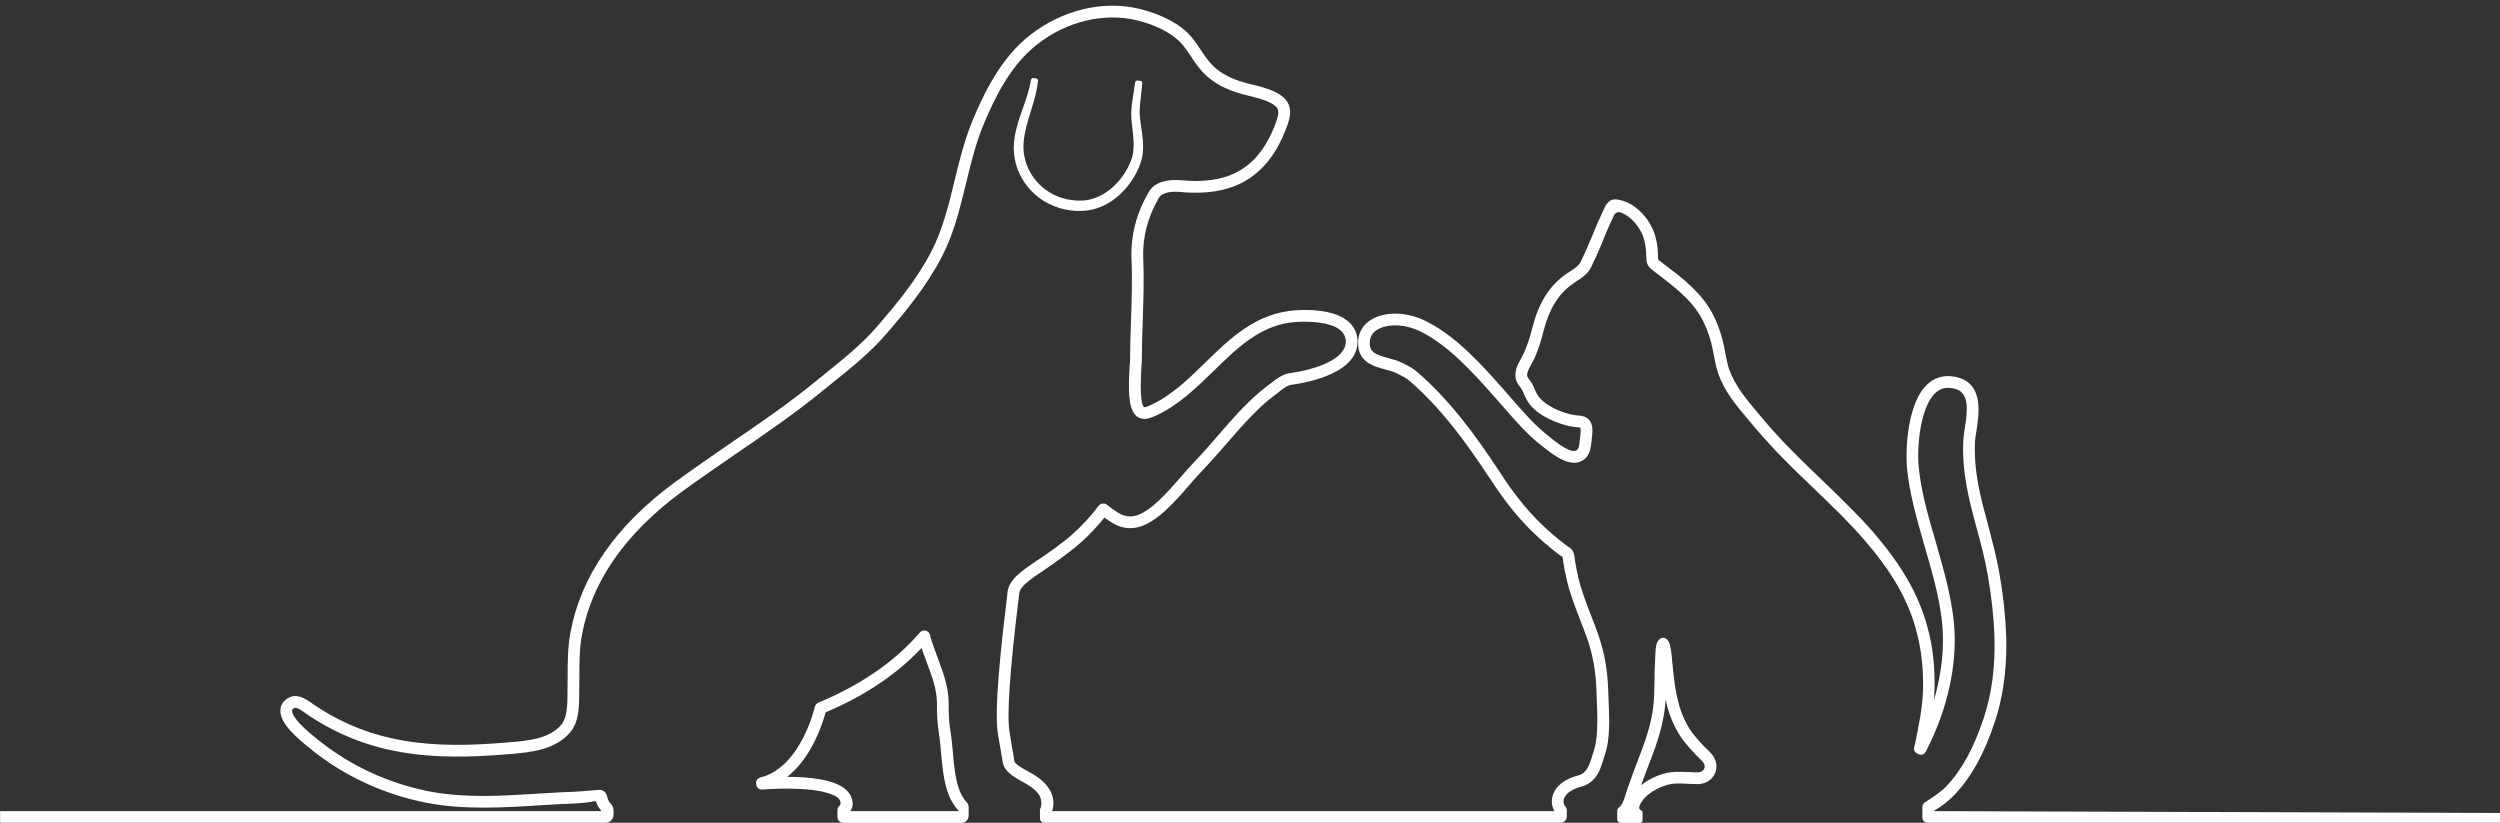 <?xml version="1.0" encoding="UTF-8" standalone="no"?><svg xmlns="http://www.w3.org/2000/svg" xmlns:xlink="http://www.w3.org/1999/xlink" fill="#000000" height="154.9" preserveAspectRatio="xMidYMid meet" version="1" viewBox="11.3 172.0 470.7 154.9" width="470.7" zoomAndPan="magnify"><rect x="11.3" y="172.0" width="470.7" height="154.9" fill="#333333" stroke="none"/><g><g id="change1_1"><path d="M 332.074 316.891 C 331.871 317.184 331.488 317.391 331.07 317.422 C 330.395 317.422 329.746 317.391 329.102 317.359 C 327.625 317.305 326.098 317.215 324.504 317.688 C 322.938 318.129 321.469 318.895 320.316 319.836 L 320.316 319.777 C 320.848 318.309 321.379 316.828 321.969 315.355 C 323.352 311.82 324.648 307.988 324.914 303.715 C 325.004 304.102 325.094 304.512 325.18 304.895 C 325.855 307.43 326.891 309.582 328.219 311.379 C 328.949 312.352 329.777 313.234 330.539 314.059 L 331.102 314.617 C 331.574 315.062 332.051 315.504 332.195 315.945 C 332.34 316.359 332.227 316.684 332.074 316.891 Z M 332.637 312.996 C 332.461 312.852 332.281 312.707 332.137 312.527 C 331.43 311.762 330.66 310.938 329.984 310.055 C 328.805 308.457 327.922 306.602 327.332 304.336 C 326.738 302.125 326.449 299.852 326.211 297.145 L 326.152 296.668 C 326.098 295.875 326.031 295.051 325.887 294.25 C 325.887 294.164 325.855 294.02 325.801 293.84 C 325.488 291.469 323.215 291.371 323.027 294.281 C 323.027 294.281 322.883 296.438 322.883 297.32 L 322.82 298.82 C 322.82 300.234 322.793 301.648 322.73 303.098 C 322.586 307.02 321.492 310.52 319.902 314.562 C 319.312 316.035 318.785 317.535 318.254 319.016 L 317.844 320.133 C 317.723 320.516 317.605 320.895 317.457 321.312 C 317.059 322.684 316.738 323.59 316.055 324.082 C 315.887 324.203 315.789 324.402 315.789 324.613 L 315.789 326.266 C 315.789 326.633 316.09 326.93 316.457 326.93 L 320.059 326.93 C 320.336 326.93 320.559 326.707 320.559 326.434 L 320.559 324.992 C 320.559 324.793 320.441 324.605 320.258 324.535 C 320.102 324.477 319.992 324.395 319.965 324.285 C 319.844 324.02 320.02 323.488 320.406 322.934 C 321.469 321.312 323.559 320.25 325.121 319.809 C 325.887 319.57 326.652 319.512 327.445 319.512 C 327.953 319.512 328.449 319.543 328.98 319.57 C 329.688 319.602 330.426 319.633 331.133 319.633 C 332.254 319.57 333.285 319.039 333.906 318.129 C 334.492 317.27 334.641 316.211 334.285 315.207 C 333.965 314.266 333.258 313.617 332.637 312.996" fill="#ffffff"/></g><g id="change1_2"><path d="M 191.715 324.719 L 171.508 324.719 C 171.461 324.719 171.434 324.664 171.461 324.621 C 171.758 324.152 171.848 323.691 171.848 323.359 C 171.816 322.328 171.375 321.414 170.578 320.68 C 168.457 318.762 163.711 318.262 159.523 318.262 C 164.184 314.605 166.215 308.094 166.746 306.117 C 174.086 303.023 180.156 298.953 184.812 294.004 C 185.109 294.887 185.434 295.773 185.758 296.629 C 186.758 299.277 187.703 301.785 187.703 304.348 C 187.672 306.59 187.82 308.445 188.086 310.156 C 188.293 311.363 188.383 312.633 188.5 313.898 C 188.703 316.141 188.91 318.438 189.59 320.68 C 190.082 322.328 190.836 323.613 191.762 324.613 C 191.797 324.652 191.77 324.719 191.715 324.719 Z M 190.711 313.691 C 190.59 312.395 190.473 311.07 190.266 309.801 C 190 308.211 189.883 306.473 189.914 304.348 C 189.914 301.371 188.852 298.57 187.852 295.859 C 187.289 294.355 186.758 292.973 186.406 291.559 L 186.398 291.535 C 186.18 290.672 185.078 290.41 184.488 291.086 C 179.773 296.566 173.348 300.988 165.391 304.289 C 165.055 304.438 164.805 304.73 164.715 305.086 C 164.684 305.199 162.09 316.508 154.457 318.383 C 153.945 318.508 153.602 318.984 153.672 319.508 L 153.691 319.645 L 153.699 319.75 C 153.762 320.293 154.25 320.695 154.797 320.656 C 157.004 320.496 159.227 320.434 161.441 320.523 C 163.336 320.602 165.289 320.754 167.113 321.309 C 168.004 321.578 169.395 322.031 169.543 323.02 C 169.578 323.246 169.574 323.438 169.426 323.613 C 169.395 323.648 169.363 323.684 169.328 323.715 C 169.086 323.926 168.977 324.254 168.977 324.574 L 168.977 325.809 C 168.977 326.43 169.48 326.93 170.098 326.93 L 192.309 326.93 C 193.062 326.93 193.68 326.316 193.68 325.559 L 193.68 323.996 C 193.68 323.664 193.57 323.336 193.348 323.094 C 192.602 322.273 192.051 321.258 191.684 320.027 C 191.094 318.023 190.887 315.812 190.711 313.691" fill="#ffffff"/></g><g id="change1_3"><path d="M 375.512 324.719 C 375.453 324.719 375.434 324.645 375.48 324.613 C 376.785 323.871 378.07 322.918 379.266 321.664 C 382.477 318.305 384.895 313.914 386.898 307.871 C 388.344 303.48 389.051 298.766 389.051 293.488 C 389.051 292.867 389.051 292.25 389.02 291.629 C 388.902 288.035 388.488 284.176 387.723 279.812 C 387.164 276.656 386.367 273.738 385.633 270.91 C 384.215 265.723 382.891 260.828 383.152 255.082 C 383.184 254.555 383.301 253.875 383.422 253.109 C 383.922 249.895 384.746 244.504 380.117 243.117 C 377.996 242.496 376.023 242.82 374.488 244.09 C 370.156 247.656 370.098 257.527 370.336 259.977 C 370.773 264.84 372.25 269.906 373.664 274.828 C 375.312 280.461 376.996 286.297 377.113 291.777 C 377.199 295.641 376.609 299.734 375.434 303.832 C 375.461 303.422 375.461 303.035 375.492 302.684 C 375.699 298.086 375.285 293.898 374.164 289.922 C 372.516 283.938 369.422 278.543 364.176 272.414 C 361.137 268.906 357.777 265.691 354.535 262.57 L 352.031 260.152 C 348.582 256.82 345.781 253.965 343.219 250.867 L 342.156 249.602 C 340.035 247.094 337.855 244.473 336.82 241.406 C 336.527 240.434 336.32 239.434 336.113 238.371 C 335.969 237.547 335.82 236.691 335.586 235.867 C 335.113 234.129 334.523 232.594 333.816 231.207 C 332.02 227.73 329.188 225.312 326.652 223.309 C 325.855 222.691 325.062 222.07 324.031 221.305 C 323.469 220.895 323.469 220.895 323.469 220.363 C 323.469 218.684 323.234 217.148 322.734 215.793 C 321.762 213.023 319.051 209.988 315.719 209.547 C 314.098 209.34 313.48 210.902 313.125 211.727 L 312.945 212.109 C 312.301 213.438 311.738 214.793 311.18 216.176 L 310.738 217.207 C 310.176 218.562 309.59 219.922 308.938 221.246 C 308.555 222.043 307.73 222.574 306.875 223.133 L 306.199 223.574 C 303.016 225.785 301.012 228.996 299.832 233.656 C 299.332 235.66 298.801 237.191 298.121 238.664 C 298.004 238.93 297.828 239.227 297.68 239.52 C 297.148 240.492 296.473 241.672 296.648 243.059 C 296.766 243.883 297.18 244.441 297.531 244.887 C 297.648 245.062 297.797 245.238 297.914 245.473 C 298.035 245.68 298.121 245.918 298.211 246.152 C 298.508 246.828 298.828 247.535 299.391 248.215 C 300.48 249.57 302.219 250.691 304.578 251.574 C 305.52 251.93 306.492 252.195 307.465 252.344 C 307.672 252.371 307.906 252.398 308.113 252.43 C 308.352 252.43 308.73 252.461 308.852 252.547 C 308.969 252.902 308.879 253.758 308.82 254.285 L 308.73 254.965 C 308.676 255.582 308.613 256.262 308.32 256.613 C 307.406 257.707 304.605 255.496 303.398 254.555 L 302.984 254.199 C 300.48 252.281 298.445 249.953 296.297 247.508 L 294.379 245.297 C 290.254 240.668 285.598 235.426 279.965 232.562 C 276.488 230.766 272.512 230.559 269.797 232.004 C 268.234 232.828 267.234 234.188 267.059 235.809 C 266.527 240.082 269.945 240.992 272.188 241.582 C 272.949 241.762 273.66 241.969 274.16 242.23 L 274.543 242.41 C 275.398 242.852 276.074 243.176 276.754 243.766 C 282.824 249.039 287.336 255.348 291.312 261.332 L 291.551 261.684 C 292.582 263.246 293.645 264.84 294.762 266.312 C 296.914 269.199 299.332 271.793 301.926 274.062 C 302.957 274.949 304.02 275.832 305.137 276.629 L 305.492 276.836 C 305.52 276.922 305.551 277.188 305.578 277.363 L 305.637 277.809 C 305.816 278.93 306.02 280.047 306.285 281.168 C 306.906 283.789 307.879 286.297 308.82 288.742 C 309.266 289.863 309.676 290.98 310.09 292.102 C 311.211 295.254 311.77 298.469 311.887 302.152 L 311.945 303.773 C 312.062 306.309 312.152 308.902 311.828 311.406 C 311.68 312.559 311.324 313.617 310.941 314.77 L 310.648 315.621 C 310.234 316.859 309.5 317.715 308.613 317.949 C 305.52 318.719 304.312 320.223 303.812 321.312 C 303.34 322.402 303.367 323.609 303.93 324.672 C 303.938 324.688 303.949 324.703 303.957 324.719 L 209.375 324.719 C 209.902 323.371 209.664 321.719 208.715 320.355 C 207.656 318.789 206.062 317.879 204.594 317.086 C 203.824 316.668 202.41 315.871 202.293 315.344 C 202.293 315.254 202.293 315.254 201.379 309.859 C 200.848 306.77 201.41 298.395 203.059 284.93 L 203.203 283.746 C 203.355 282.359 205.301 281.062 207.984 279.266 C 209.863 277.969 212.254 276.348 214.703 274.227 C 216.324 272.812 217.828 271.188 219.242 269.453 C 219.711 269.805 220.238 270.129 220.801 270.48 C 222.07 271.277 223.574 271.605 225.043 271.367 C 228.73 270.809 232.477 266.535 235.449 263.059 C 236.277 262.141 237.016 261.258 237.691 260.582 C 239.16 259.047 240.664 257.336 242.172 255.602 C 245.09 252.238 248.121 248.73 251.309 246.402 C 251.543 246.223 251.777 246.02 252.043 245.844 C 252.84 245.195 253.664 244.543 254.43 244.457 C 258.172 243.926 266.867 242.102 266.898 236.324 C 266.898 234.348 265.84 230.957 258.793 230.426 C 257.352 230.312 256.051 230.371 255.23 230.426 C 247.801 230.93 242.938 235.672 238.223 240.27 C 235.07 243.371 231.793 246.551 227.848 248.32 C 227.461 248.496 227.051 248.672 226.723 248.672 C 226.312 248.406 225.871 246.906 226.191 241.219 C 226.258 240.598 226.281 240.066 226.281 239.738 C 226.281 237.297 226.371 234.879 226.457 232.434 C 226.578 228.57 226.723 224.594 226.547 220.613 C 226.402 216.727 227.375 212.895 229.496 209.238 C 230.203 208.059 232.297 208 233.945 208.176 C 235.512 208.32 237.16 208.32 238.809 208.176 C 245.711 207.527 250.449 203.758 253.281 196.652 C 254.051 194.734 254.637 193.023 253.812 191.434 C 252.988 189.84 250.895 188.781 246.859 187.871 C 240.695 186.426 239.074 183.977 237.367 181.387 C 236.629 180.262 235.891 179.145 234.805 178.086 C 232.004 175.457 227.969 174.195 225.812 173.664 C 219.004 172.012 211.312 173.867 205.27 178.582 C 199.789 182.824 196.543 189.551 194.332 194.887 C 192.859 198.508 191.914 202.312 191.031 205.992 C 189.945 210.504 188.82 215.133 186.676 219.312 C 183.902 224.711 179.895 229.484 176.383 233.551 C 173.555 236.797 170.34 239.387 166.926 242.133 L 164.805 243.867 C 159.699 248.023 154.133 251.855 148.707 255.535 C 145.293 257.898 141.727 260.344 138.336 262.82 C 127.277 270.953 120.68 280.445 118.703 291.086 C 118.176 293.914 118.176 296.773 118.176 299.516 L 118.145 302.582 C 118.145 304.586 118.117 307.059 116.992 308.445 C 114.695 311.156 110.598 311.484 107.004 311.773 L 106.59 311.809 C 93 312.953 81.688 312.191 70.66 304.848 C 70.484 304.762 70.309 304.645 70.133 304.496 C 69.039 303.699 67.215 302.371 65.473 303.465 C 64.387 304.141 64.121 305.023 64.09 305.676 C 63.945 308.094 66.977 310.805 69.957 313.133 L 70.219 313.367 C 76.406 318.262 83.84 321.648 91.648 323.152 C 98.691 324.512 105.914 324.066 112.93 323.625 L 116.875 323.387 C 119.953 323.309 122.008 323.141 123.34 322.832 C 123.422 322.812 123.496 322.859 123.523 322.938 C 123.73 323.547 124.059 324.117 124.496 324.637 C 124.523 324.668 124.5 324.719 124.457 324.719 L 11.32 324.719 L 11.32 326.93 L 125.266 326.93 C 126.121 326.93 126.816 326.234 126.816 325.383 L 126.816 324.578 C 126.816 324.125 126.637 323.688 126.312 323.363 L 126.309 323.359 C 125.922 322.973 125.703 322.402 125.586 321.871 C 125.414 321.145 124.746 320.637 124 320.715 C 122.488 320.863 119.906 321.09 116.816 321.176 L 112.781 321.414 C 105.914 321.855 98.84 322.301 92.09 321 C 84.602 319.527 77.5 316.281 71.602 311.629 L 71.312 311.395 C 66.859 307.918 66.27 306.383 66.301 305.797 C 66.301 305.707 66.301 305.531 66.621 305.32 C 67.125 305.059 68.156 305.797 68.832 306.293 C 69.039 306.438 69.246 306.59 69.426 306.703 C 81.004 314.371 92.734 315.195 106.766 314.016 L 107.184 313.984 C 111.016 313.664 115.789 313.277 118.672 309.859 C 120.328 307.887 120.352 304.938 120.352 302.582 L 120.383 299.547 C 120.383 296.742 120.383 294.121 120.883 291.469 C 122.738 281.449 129.078 272.402 139.629 264.617 C 143.02 262.141 146.555 259.723 149.977 257.367 C 155.402 253.656 161.027 249.793 166.188 245.578 L 168.309 243.867 C 171.668 241.152 175.117 238.387 178.062 234.996 C 181.66 230.844 185.758 225.918 188.645 220.316 C 190.918 215.93 192.066 211.125 193.184 206.523 C 194.066 202.93 194.953 199.184 196.367 195.738 C 198.605 190.312 201.586 184.242 206.625 180.32 C 212.137 176.02 219.121 174.34 225.309 175.812 C 228.609 176.605 231.504 178.02 233.27 179.699 C 234.18 180.559 234.832 181.562 235.512 182.594 C 237.305 185.301 239.34 188.398 246.355 190.02 C 249.566 190.758 251.367 191.551 251.84 192.469 C 252.191 193.145 251.895 194.145 251.246 195.824 C 248.684 202.191 244.676 205.402 238.633 205.965 C 237.102 206.113 235.57 206.113 234.156 205.965 C 230.82 205.637 228.645 206.379 227.613 208.117 C 225.254 212.152 224.16 216.371 224.336 220.734 C 224.516 224.594 224.367 228.543 224.25 232.348 C 224.16 234.82 224.07 237.266 224.07 239.738 C 224.07 240.035 224.047 240.508 223.984 241.098 C 223.75 245.051 223.66 248.703 225.133 250.207 C 225.574 250.676 226.168 250.852 226.785 250.883 C 227.523 250.852 228.168 250.586 228.73 250.352 C 233.062 248.406 236.484 245.074 239.781 241.867 C 244.41 237.352 248.77 233.055 255.375 232.609 C 255.992 232.578 257.23 232.523 258.613 232.637 L 258.645 232.637 C 261.387 232.844 264.688 233.641 264.688 236.324 C 264.656 239.625 259.234 241.539 254.051 242.277 C 252.75 242.453 251.664 243.34 250.66 244.102 L 249.984 244.605 C 246.617 247.109 243.5 250.676 240.488 254.152 C 239.016 255.863 237.547 257.547 236.098 259.047 C 235.422 259.754 234.629 260.641 233.801 261.609 C 231.176 264.617 227.613 268.746 224.691 269.188 C 223.75 269.332 222.809 269.129 221.949 268.602 C 221.098 268.098 220.359 267.562 219.711 267.035 C 219.512 266.879 219.273 266.805 219.039 266.805 C 218.699 266.805 218.367 266.957 218.148 267.242 C 216.645 269.219 214.996 271.012 213.227 272.578 C 210.898 274.609 208.691 276.113 206.738 277.406 C 203.559 279.562 201.289 281.098 200.992 283.48 L 200.879 284.633 C 199.789 293.504 198.43 305.797 199.195 310.242 L 200.109 315.551 C 200.406 317.316 202.293 318.32 203.68 319.117 C 204.883 319.762 206.121 320.469 206.891 321.594 C 207.414 322.332 207.508 323.555 207.176 324.23 C 207.125 324.328 207.09 324.434 207.094 324.543 L 207.102 326.078 C 207.105 326.551 207.488 326.93 207.961 326.93 L 305.07 326.93 C 305.75 326.93 306.301 326.379 306.301 325.699 L 306.301 324.609 C 306.301 324.336 306.211 324.066 306.031 323.863 C 305.973 323.797 305.918 323.719 305.875 323.641 C 305.695 323.312 305.551 322.812 305.844 322.195 C 306.078 321.664 306.816 320.66 309.145 320.074 C 310.766 319.66 312.121 318.273 312.742 316.328 L 313.035 315.477 C 313.418 314.297 313.832 313.059 314.039 311.703 C 314.391 309.02 314.273 306.309 314.156 303.688 L 314.098 302.094 C 313.98 298.145 313.359 294.754 312.184 291.363 C 311.77 290.215 311.324 289.098 310.887 287.945 C 309.973 285.59 309.027 283.141 308.438 280.664 C 308.203 279.605 307.996 278.516 307.82 277.453 L 307.789 277.129 C 307.73 276.629 307.645 275.949 307.199 275.418 C 306.992 275.184 306.73 275.035 306.434 274.859 C 305.371 274.062 304.371 273.27 303.367 272.383 C 300.895 270.23 298.594 267.758 296.531 264.984 C 295.41 263.543 294.406 262.012 293.406 260.477 L 293.172 260.121 C 289.105 253.992 284.477 247.566 278.227 242.113 C 277.312 241.316 276.461 240.906 275.547 240.434 L 275.16 240.258 C 274.453 239.875 273.602 239.668 272.746 239.434 C 270.062 238.727 268.973 238.223 269.238 236.07 C 269.355 235.156 269.887 234.449 270.828 233.949 C 272.539 233.035 275.723 232.859 278.965 234.512 C 284.211 237.191 288.75 242.293 292.73 246.77 L 294.645 248.953 C 296.766 251.367 298.945 253.902 301.629 255.969 L 302.012 256.262 C 303.871 257.734 307.699 260.77 310.027 258.031 C 310.738 257.176 310.855 256.055 310.973 254.906 L 311.004 254.555 C 311.121 253.695 311.238 252.605 310.914 251.754 C 310.383 250.367 309.059 250.277 308.289 250.219 C 308.145 250.191 307.969 250.191 307.82 250.16 C 306.992 250.043 306.168 249.809 305.344 249.512 C 303.398 248.773 301.926 247.832 301.102 246.801 C 300.715 246.359 300.512 245.855 300.242 245.27 C 300.129 245.004 300.039 244.766 299.922 244.504 C 299.742 244.148 299.508 243.852 299.301 243.559 C 299.035 243.203 298.891 242.996 298.828 242.762 C 298.77 242.113 299.184 241.379 299.598 240.609 C 299.805 240.258 299.98 239.902 300.156 239.578 C 300.863 238.016 301.426 236.309 301.953 234.188 C 303.016 230.09 304.754 227.289 307.465 225.402 L 308.086 224.988 C 309.117 224.312 310.266 223.574 310.914 222.219 C 311.594 220.863 312.211 219.449 312.801 218.062 L 313.215 217.004 C 313.773 215.676 314.305 214.352 314.953 213.055 L 315.156 212.582 C 315.16 212.578 315.16 212.574 315.16 212.574 C 315.383 212.078 315.945 211.816 316.453 212.004 C 318.41 212.727 320.039 214.734 320.672 216.531 C 321.055 217.621 321.262 218.918 321.262 220.363 C 321.262 221.926 321.789 222.395 322.91 223.223 C 323.707 223.812 324.504 224.43 325.27 225.051 C 327.625 226.906 330.277 229.145 331.84 232.211 C 332.488 233.449 333.02 234.832 333.461 236.453 C 333.668 237.223 333.816 238.016 333.965 238.785 C 334.168 239.875 334.375 240.992 334.73 242.086 C 335.879 245.594 338.207 248.363 340.477 251.016 L 341.535 252.281 C 344.16 255.438 346.988 258.355 350.469 261.715 L 353.004 264.16 C 356.363 267.371 359.516 270.41 362.492 273.859 C 367.531 279.723 370.48 284.852 372.043 290.512 C 373.051 294.152 373.457 297.949 373.371 301.727 C 373.293 305.281 372.559 308.574 371.867 312.027 C 371.832 312.199 371.77 312.434 371.699 312.664 C 371.566 313.125 371.777 313.613 372.203 313.832 C 372.305 313.883 372.41 313.938 372.512 313.988 C 373.008 314.246 373.613 314.051 373.867 313.559 C 373.965 313.367 374.047 313.199 374.086 313.121 C 374.121 313.055 374.152 312.98 374.191 312.914 C 374.406 312.492 374.613 312.066 374.812 311.637 C 375.016 311.211 375.211 310.781 375.398 310.352 C 375.586 309.922 375.77 309.488 375.941 309.055 C 376.117 308.621 376.285 308.188 376.449 307.754 C 376.609 307.316 376.77 306.883 376.918 306.441 C 377.066 306.008 377.207 305.566 377.344 305.129 C 377.48 304.691 377.605 304.254 377.73 303.812 C 377.852 303.375 377.969 302.938 378.074 302.496 C 378.184 302.059 378.285 301.617 378.383 301.18 C 378.477 300.742 378.562 300.305 378.645 299.863 C 378.727 299.43 378.801 298.992 378.867 298.555 C 378.934 298.117 378.992 297.684 379.047 297.246 C 379.098 296.816 379.145 296.383 379.184 295.949 C 379.219 295.52 379.25 295.09 379.273 294.66 C 379.301 294.234 379.316 293.809 379.324 293.383 C 379.336 292.961 379.336 292.535 379.328 292.113 C 379.328 291.98 379.324 291.852 379.324 291.719 C 379.203 285.973 377.465 279.988 375.816 274.211 C 374.402 269.406 372.957 264.426 372.543 259.77 C 372.191 256.145 372.84 248.332 375.902 245.801 C 376.879 245.004 378.055 244.824 379.5 245.238 C 382.062 246.004 381.801 249.102 381.211 252.754 C 381.094 253.609 380.973 254.375 380.945 254.992 C 380.68 261.066 382.035 266.137 383.48 271.5 C 384.246 274.27 385.012 277.156 385.543 280.195 C 386.277 284.438 386.691 288.211 386.809 291.688 C 386.984 297.496 386.34 302.535 384.805 307.164 C 382.918 312.883 380.648 317.035 377.645 320.16 C 376.656 321.195 374.648 322.492 373.73 323.062 C 373.43 323.25 373.25 323.574 373.25 323.926 L 373.25 325.918 C 373.25 326.477 373.703 326.93 374.262 326.93 L 482.012 326.93 L 482.012 325.07 L 375.512 324.719" fill="#ffffff"/></g><g id="change2_1"><path d="M 226.496 198.637 C 226.438 197.738 226.309 196.863 226.184 196.016 L 226.164 195.883 C 226.113 195.566 226.07 195.258 226.031 194.949 L 226.02 194.887 C 225.93 194.203 225.871 193.668 225.863 193.113 C 225.863 192.594 225.922 191.969 225.965 191.469 L 225.973 191.34 C 226.012 190.898 226.066 190.465 226.129 189.98 L 226.184 189.52 C 226.254 188.957 226.312 188.336 226.363 187.625 C 226.371 187.523 226.34 187.426 226.273 187.352 C 226.207 187.273 226.109 187.227 226.004 187.219 L 225.426 187.16 C 225.223 187.16 225.055 187.305 225.031 187.496 C 224.945 188.215 224.863 188.773 224.766 189.312 C 224.676 189.844 224.559 190.508 224.473 191.176 L 224.449 191.395 C 224.371 192.004 224.309 192.516 224.285 193.094 C 224.266 193.812 224.324 194.484 224.379 195.055 C 224.414 195.457 224.461 195.836 224.516 196.254 C 224.613 197.086 224.703 197.898 224.738 198.727 C 224.762 199.289 224.738 199.875 224.68 200.473 C 224.676 200.52 224.59 201.074 224.59 201.074 L 224.531 201.301 L 224.445 201.664 L 224.297 202.09 C 223.934 203.113 223.387 204.141 222.672 205.141 C 221.977 206.125 221.176 206.98 220.293 207.68 C 219.348 208.426 218.332 208.988 217.277 209.348 C 217.141 209.387 216.969 209.438 216.793 209.48 L 216.48 209.574 L 216.199 209.621 C 216.016 209.656 215.852 209.684 215.672 209.711 L 215.621 209.719 C 214.918 209.77 214.871 209.77 214.832 209.77 L 214.379 209.77 C 214.203 209.77 214.062 209.762 213.949 209.754 C 211.559 209.625 209.305 208.742 207.598 207.27 C 205.824 205.762 204.605 203.703 204.168 201.469 C 203.961 200.43 203.938 199.305 204.105 198.035 C 204.277 196.73 204.641 195.41 204.898 194.531 C 205.031 194.082 205.172 193.625 205.309 193.184 L 205.457 192.699 C 205.613 192.191 205.801 191.574 205.98 190.949 C 206.18 190.246 206.332 189.641 206.445 189.098 C 206.594 188.355 206.688 187.746 206.738 187.176 C 206.75 187.078 206.719 186.98 206.648 186.898 C 206.586 186.824 206.492 186.773 206.395 186.762 L 205.887 186.711 L 205.824 186.695 L 205.801 186.695 C 205.602 186.695 205.441 186.828 205.414 187.02 C 205.254 188.039 204.98 189.121 204.523 190.523 C 204.316 191.168 204.082 191.828 203.863 192.441 C 203.691 192.922 203.492 193.48 203.309 194.039 C 202.977 195.055 202.566 196.398 202.344 197.781 C 202.113 199.203 202.109 200.551 202.336 201.789 C 202.785 204.422 204.188 206.879 206.281 208.707 C 208.336 210.484 211.012 211.551 213.816 211.703 C 214.039 211.715 214.242 211.719 214.43 211.719 L 214.531 211.719 C 215.742 211.719 216.93 211.527 217.965 211.164 C 219.234 210.73 220.438 210.055 221.539 209.148 C 222.547 208.336 223.457 207.34 224.254 206.199 C 225.031 205.074 225.637 203.887 226.051 202.668 L 226.211 202.152 C 226.238 202.059 226.258 201.965 226.277 201.871 L 226.379 201.41 L 226.48 200.66 C 226.539 200.02 226.543 199.34 226.496 198.637" fill="#ffffff"/></g></g></svg>